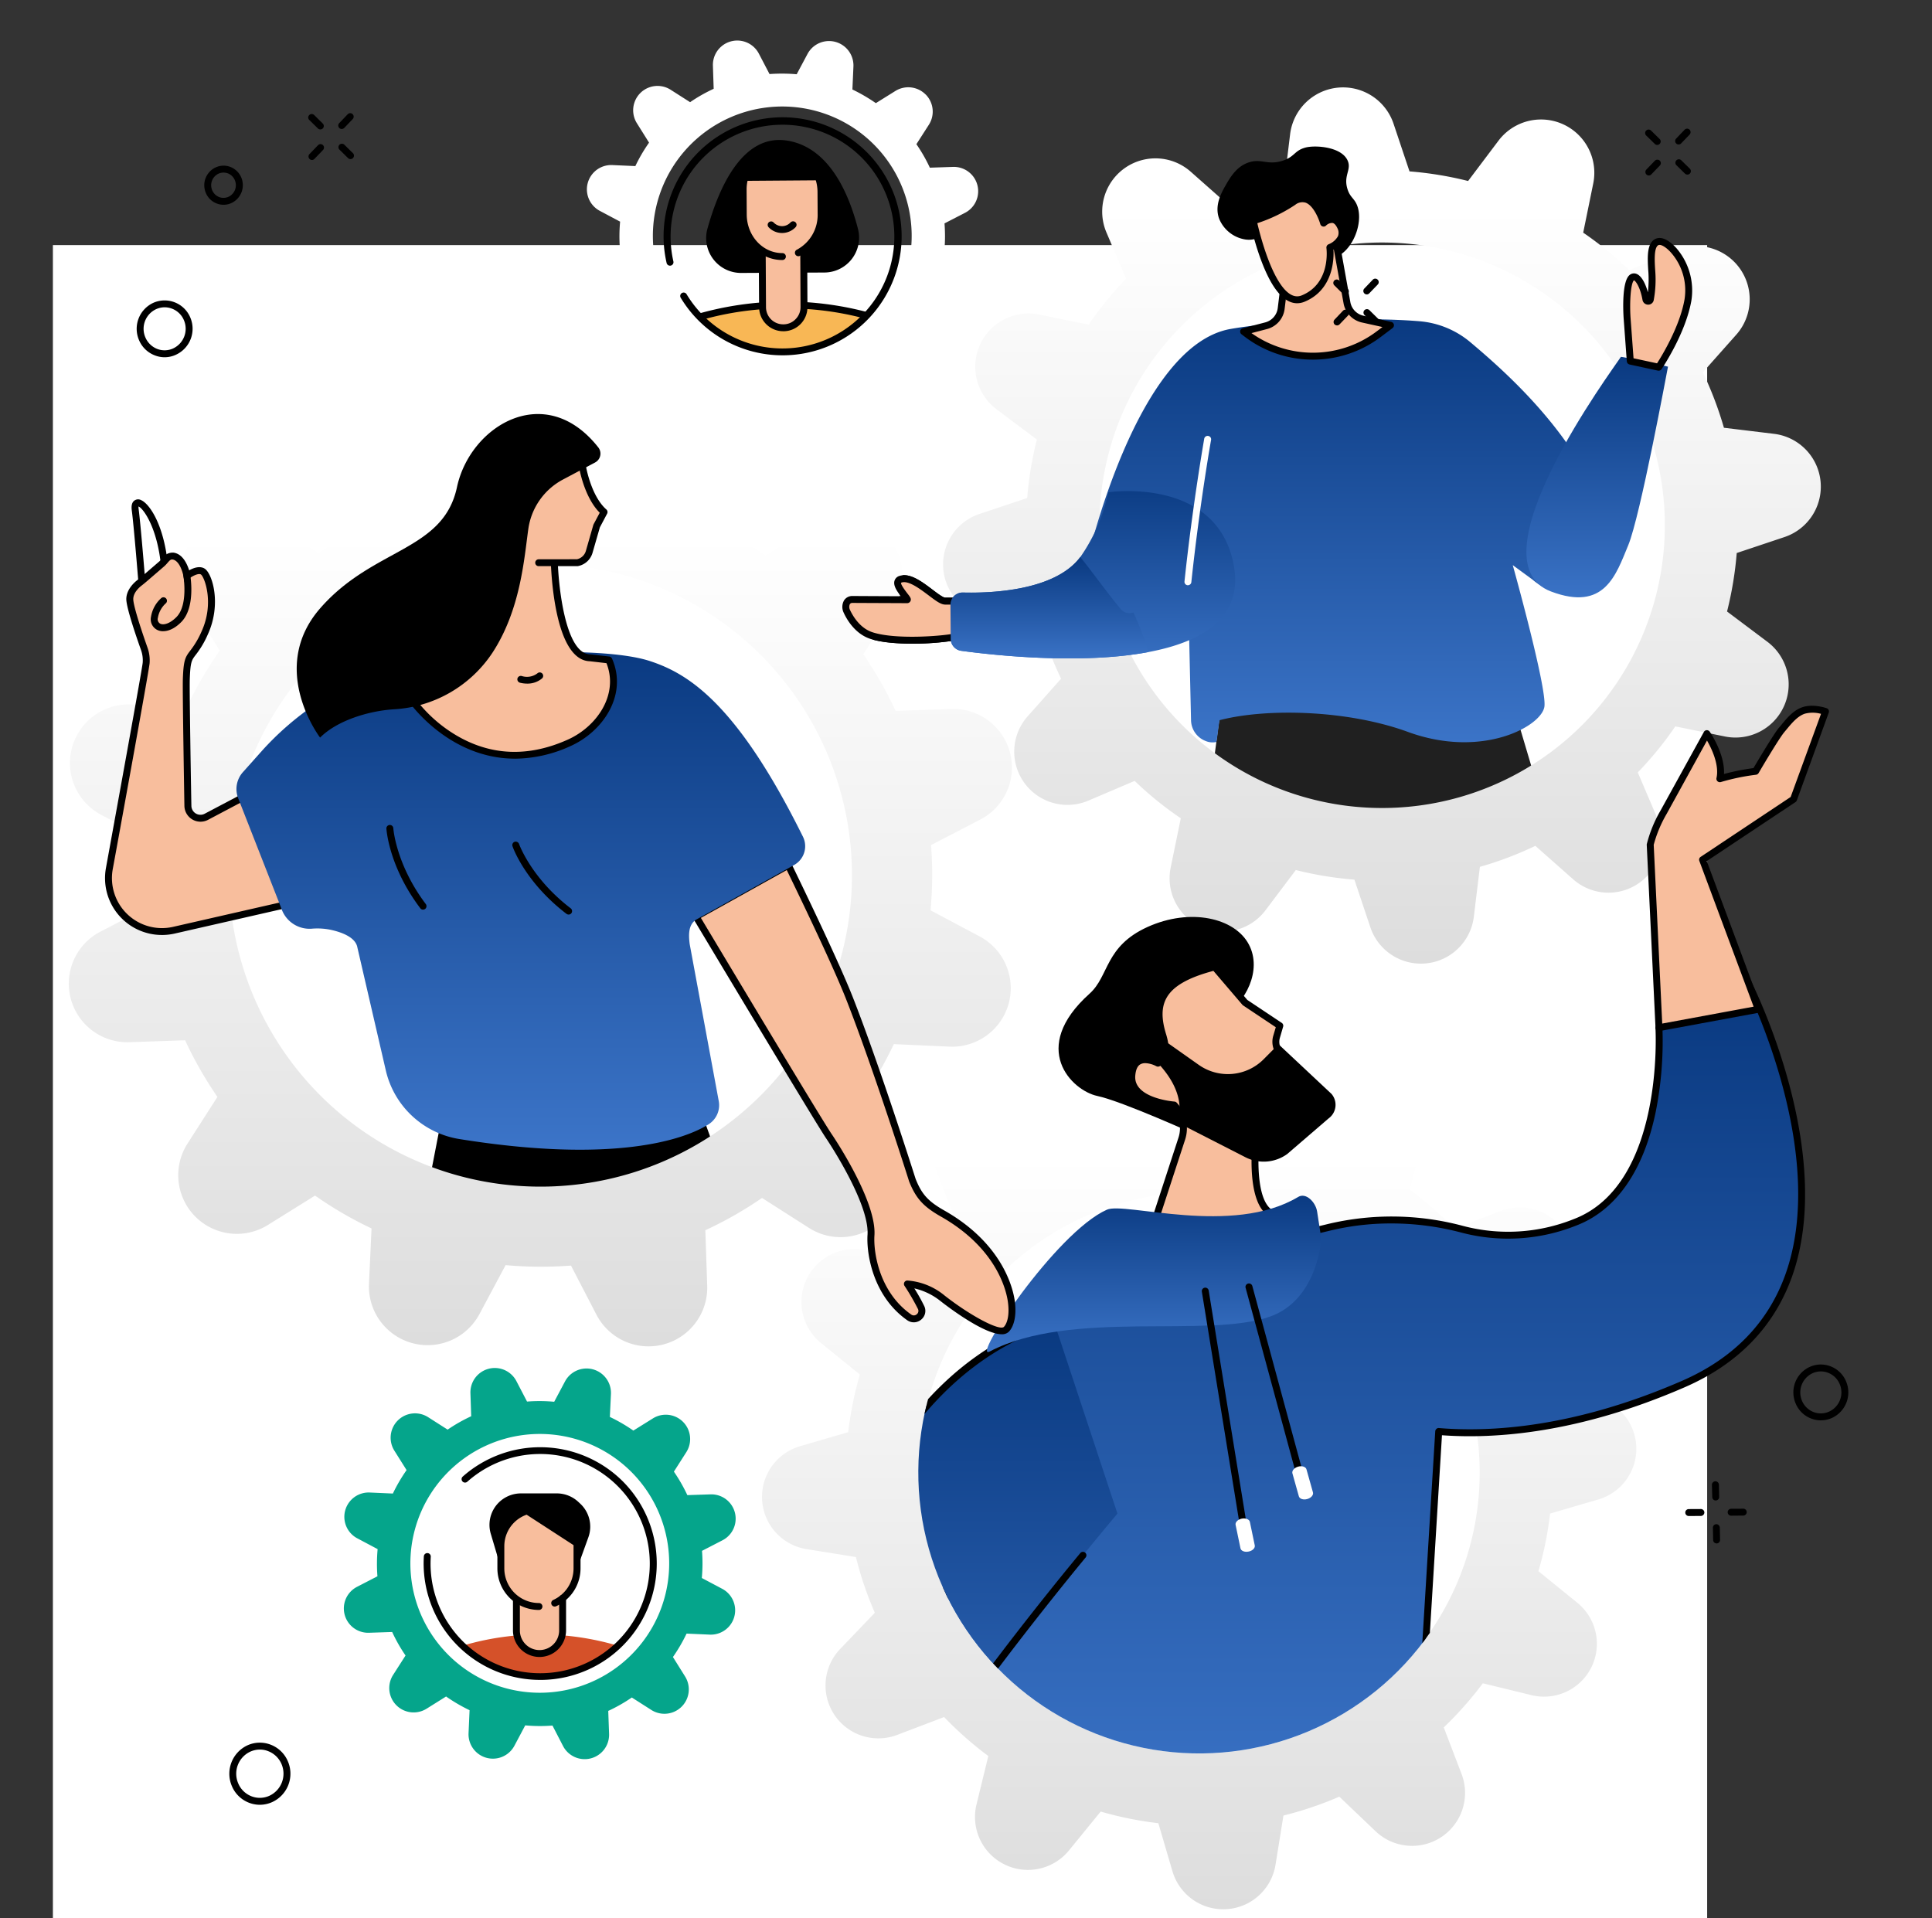<svg xmlns="http://www.w3.org/2000/svg" xmlns:xlink="http://www.w3.org/1999/xlink" width="567.507" height="563.5" viewBox="0 0 567.507 563.5">
  <rect x="0" y="0" width="567.507" height="563.5" fill="#333333" stroke="none"/>
  <defs>
    <linearGradient id="linear-gradient" x1="0.5" x2="0.5" y2="1" gradientUnits="objectBoundingBox">
      <stop offset="0" stop-color="#093980"/>
      <stop offset="1" stop-color="#3d76ca"/>
    </linearGradient>
    <clipPath id="clip-path">
      <path id="Path_56163" data-name="Path 56163" d="M34,29H601.507V592.5H34Zm0,0" transform="translate(-34 -29)"/>
    </clipPath>
    <linearGradient id="linear-gradient-7" x1="0.5" y1="0.137" x2="0.5" y2="1" gradientUnits="objectBoundingBox">
      <stop offset="0" stop-color="#fff"/>
      <stop offset="1" stop-color="#ddd"/>
    </linearGradient>
    <clipPath id="clip-path-2">
      <path id="Path_56190" data-name="Path 56190" d="M98.512,84.922h57.8v64.455h-57.8Zm0,0" transform="translate(-98.512 -84.922)"/>
    </clipPath>
    <clipPath id="clip-path-3">
      <path id="Path_56189" data-name="Path 56189" d="M343.5,74.8,139.643,130.841,79.723,230.929l52.96,57.814A82.516,82.516,0,1,0,294.215,315.7l78.7-14.6,45.34-95.854L406.646,68.117Zm0,0" transform="translate(-79.723 -68.117)"/>
    </clipPath>
    <clipPath id="clip-path-4">
      <path id="Path_56193" data-name="Path 56193" d="M103,87.918h49.7v85.016H103Zm0,0" transform="translate(-103 -87.918)" fill="#f8be9d"/>
    </clipPath>
    <clipPath id="clip-path-5">
      <path id="Path_56192" data-name="Path 56192" d="M343.5,74.8,139.643,130.841,79.723,230.929l52.96,57.814A82.516,82.516,0,1,0,294.215,315.7l78.7-14.6,45.34-95.854L406.646,68.117Zm0,0" transform="translate(-79.723 -68.117)" fill="#f8be9d"/>
    </clipPath>
    <clipPath id="clip-path-6">
      <path id="Path_56196" data-name="Path 56196" d="M102.789,87.727h51.962v86.863H102.789Zm0,0" transform="translate(-102.789 -87.727)"/>
    </clipPath>
    <clipPath id="clip-path-8">
      <path id="Path_56199" data-name="Path 56199" d="M103.617,91.871H160.81v38.661H103.617Zm0,0" transform="translate(-103.617 -91.871)"/>
    </clipPath>
    <clipPath id="clip-path-10">
      <path id="Path_56202" data-name="Path 56202" d="M90.4,88.938H348.05V315.472H90.4Zm0,0" transform="translate(-90.402 -88.938)" fill="url(#linear-gradient)"/>
    </clipPath>
    <clipPath id="clip-path-12">
      <path id="Path_56205" data-name="Path 56205" d="M90.148,88.746h259.8V316.2H90.148Zm0,0" transform="translate(-90.148 -88.746)"/>
    </clipPath>
    <clipPath id="clip-path-14">
      <path id="Path_56208" data-name="Path 56208" d="M134.645,72.242h51.64v93.917h-51.64Zm0,0" transform="translate(-134.645 -72.242)" fill="#f8be9d"/>
    </clipPath>
    <clipPath id="clip-path-16">
      <path id="Path_56211" data-name="Path 56211" d="M134.387,72h53.807v96.005H134.387Zm0,0" transform="translate(-134.387 -72)"/>
    </clipPath>
    <clipPath id="clip-path-18">
      <path id="Path_56214" data-name="Path 56214" d="M82.68,109.586h94.087V236.672H82.68Zm0,0" transform="translate(-82.68 -109.586)" fill="url(#linear-gradient)"/>
    </clipPath>
    <clipPath id="clip-path-20">
      <path id="Path_56217" data-name="Path 56217" d="M82.488,109.4h77.173V237.4H82.488Zm0,0" transform="translate(-82.488 -109.395)"/>
    </clipPath>
    <clipPath id="clip-path-22">
      <path id="Path_56220" data-name="Path 56220" d="M86.828,123.609H151.7v59.548H86.828Zm0,0" transform="translate(-86.828 -123.609)"/>
    </clipPath>
    <clipPath id="clip-path-24">
      <path id="Path_56223" data-name="Path 56223" d="M94.168,101.875h98.4v46.356h-98.4Zm0,0" transform="translate(-94.168 -101.875)" fill="url(#linear-gradient)"/>
    </clipPath>
    <clipPath id="clip-path-26">
      <path id="Path_56226" data-name="Path 56226" d="M107.258,107.484h13.524v70.592H107.258Zm0,0" transform="translate(-107.258 -107.484)"/>
    </clipPath>
    <clipPath id="clip-path-28">
      <path id="Path_56229" data-name="Path 56229" d="M109.938,107.23h17.213v56.783H109.938Zm0,0" transform="translate(-109.938 -107.23)"/>
    </clipPath>
    <clipPath id="clip-path-30">
      <path id="Path_56232" data-name="Path 56232" d="M109.3,121.566h6.131v10.143H109.3Zm0,0" transform="translate(-109.301 -121.566)"/>
    </clipPath>
    <clipPath id="clip-path-32">
      <path id="Path_56235" data-name="Path 56235" d="M112.809,118.383h6.15V128.5h-6.15Zm0,0" transform="translate(-112.809 -118.383)"/>
    </clipPath>
    <clipPath id="clip-path-34">
      <path id="Path_56260" data-name="Path 56260" d="M76.293,47.578h53.2V61.387h-53.2Zm0,0" transform="translate(-76.293 -47.578)"/>
    </clipPath>
    <clipPath id="clip-path-35">
      <path id="Path_56259" data-name="Path 56259" d="M74.641,70.275a34,34,0,1,1,34,33.94A33.972,33.972,0,0,1,74.641,70.275Zm0,0" transform="translate(-74.641 -36.336)"/>
    </clipPath>
    <clipPath id="clip-path-36">
      <path id="Path_56263" data-name="Path 56263" d="M75.91,47.387H133.1V62.118H75.91Zm0,0" transform="translate(-75.91 -47.387)"/>
    </clipPath>
    <clipPath id="clip-path-38">
      <path id="Path_56266" data-name="Path 56266" d="M77.062,37.508h45.19V76.79H77.062Zm0,0" transform="translate(-77.062 -37.508)"/>
    </clipPath>
    <clipPath id="clip-path-40">
      <path id="Path_56269" data-name="Path 56269" d="M79.3,39.992h23.046V83.376H79.3Zm0,0" transform="translate(-79.297 -39.992)" fill="#f8be9d"/>
    </clipPath>
    <clipPath id="clip-path-41">
      <path id="Path_56268" data-name="Path 56268" d="M74.641,70.275a34,34,0,1,1,34,33.94A33.972,33.972,0,0,1,74.641,70.275Zm0,0" transform="translate(-74.641 -36.336)" fill="#f8be9d"/>
    </clipPath>
    <clipPath id="clip-path-42">
      <path id="Path_56272" data-name="Path 56272" d="M80.254,44.07H94.7V68.942H80.254Zm0,0" transform="translate(-80.254 -44.07)"/>
    </clipPath>
    <clipPath id="clip-path-44">
      <path id="Path_56275" data-name="Path 56275" d="M80.762,42.477h8.918v3.687H80.762Zm0,0" transform="translate(-80.762 -42.477)"/>
    </clipPath>
    <clipPath id="clip-path-46">
      <path id="Path_56278" data-name="Path 56278" d="M79.1,37.824H104.33V71.9H79.1Zm0,0" transform="translate(-79.102 -37.824)"/>
    </clipPath>
  </defs>
  <g id="what" transform="translate(-114.462 -867)">
    <path id="Path_71297" data-name="Path 71297" d="M0,0H485.924V491.5H0Z" transform="translate(130 939)" fill="#fff"/>
    <g id="Group_20341" data-name="Group 20341" transform="translate(114.462 867)">
      <path id="Path_56164" data-name="Path 56164" d="M205.392,107.866l-9.141-30.76-83.138-7.45-5.457,41.521s85.19,17.967,97.736-3.311" transform="translate(247.089 126.154)" fill="#202020"/>
      <path id="Path_56165" data-name="Path 56165" d="M144.672,128.986a83.059,83.059,0,1,1,41.651,109.682A83.137,83.137,0,0,1,144.672,128.986Zm-37.459-.113,11.853,8.9a104.212,104.212,0,0,0-2.841,17.177l-14.016,4.685a15.618,15.618,0,0,0,3.067,30.327l14.712,1.787a106.88,106.88,0,0,0,6.189,16.274L116.338,219.1a15.637,15.637,0,0,0,17.854,24.74l13.6-5.794a102.366,102.366,0,0,0,13.548,10.987l-2.976,14.505a15.656,15.656,0,0,0,27.848,12.529l8.915-11.833a104.606,104.606,0,0,0,17.213,2.822l4.686,14a15.66,15.66,0,0,0,30.386-3.066L249.2,263.3a104.365,104.365,0,0,0,16.293-6.171l11.1,9.821a15.645,15.645,0,0,0,24.779-17.816l-5.794-13.583A102.614,102.614,0,0,0,306.6,222.037l14.521,2.954a15.628,15.628,0,0,0,12.532-27.807l-11.853-8.9a104.268,104.268,0,0,0,2.842-17.177l14.015-4.685a15.619,15.619,0,0,0-3.068-30.327l-14.709-1.787a104.742,104.742,0,0,0-6.194-16.274l9.84-11.081a15.636,15.636,0,0,0-17.854-24.74l-13.6,5.776A106.863,106.863,0,0,0,279.546,77L282.5,62.518a15.654,15.654,0,0,0-27.843-12.53l-8.92,11.834A104.572,104.572,0,0,0,228.523,59l-4.686-14a15.657,15.657,0,0,0-30.381,3.066l-1.787,14.693a104.233,104.233,0,0,0-16.293,6.171l-11.1-9.82a15.645,15.645,0,0,0-24.78,17.816l5.779,13.583a105.261,105.261,0,0,0-11.005,13.508l-14.526-2.954a15.628,15.628,0,0,0-12.53,27.806" transform="translate(185.505 -8.655)" fill="url(#linear-gradient-7)"/>
      <path id="Path_56166" data-name="Path 56166" d="M135.557,70.6s-9.293.339-20.789.282c-2.408,0-8.9-7.751-13.075-6.435-2.991.941,2.672,6.02,1.9,6.02-7.375-.019-13.734-.056-16.029-.075-1.806,0-2.408,1.844-1.675,3.481,1.073,2.351,3.406,5.907,7.262,7.149,6.885,2.2,20.187,1.2,24.307.414a103.983,103.983,0,0,1,16.123-1.882l1.975-8.955" transform="translate(162.861 105.701)" fill="#fff"/>
      <path id="Path_56167" data-name="Path 56167" d="M88.349,72.223a.855.855,0,0,0-.772.358,1.979,1.979,0,0,0,.038,1.693c.734,1.561,2.8,5.343,6.66,6.585,6.716,2.163,19.9,1.148,23.8.395a109.275,109.275,0,0,1,15.483-1.862l1.543-6.923c-2.973.094-10.629.282-19.528.245-1.279,0-2.8-1.148-4.91-2.747-2.464-1.844-5.813-4.384-7.845-3.744a.6.6,0,0,0-.188.094c-.094.357.527,1.411,1.863,3.142.809,1.035,1.223,1.561.884,2.239a1.084,1.084,0,0,1-.978.6C97.022,72.261,90.663,72.242,88.349,72.223Zm17.515,11.965c-4.4,0-8.974-.339-12.229-1.392-4.609-1.486-7.036-5.87-7.864-7.695a3.853,3.853,0,0,1,.113-3.631,2.853,2.853,0,0,1,2.464-1.279h.019c2.107.019,7.619.038,14.185.075-1.3-1.712-2.276-3.236-1.844-4.59a2.106,2.106,0,0,1,1.486-1.392c3.048-.959,6.566,1.712,9.689,4.064,1.3,1,3.085,2.333,3.687,2.333,11.345.056,20.657-.282,20.751-.282l1.317-.056-2.427,11.025-.809.019a103.677,103.677,0,0,0-15.954,1.862,78.6,78.6,0,0,1-12.586.941" transform="translate(162.058 104.886)"/>
      <path id="Path_56168" data-name="Path 56168" d="M142.446,51.324c11.949-2.126,37.629-3.762,55.575-2.276a26.637,26.637,0,0,1,14.94,6.171c12.378,10.423,40.466,35.219,42.441,65.81a5.306,5.306,0,0,1-2.032,4.515l-.241-1.317c-6.757,5.362-15.393,6.4-21.9.734l-5.832-4.271s9.989,35.745,9.31,41.483c-.674,5.757-18.191,15.521-40.11,7.507-17.531-6.415-41.256-7.074-55.252-3.461-.226.056-.828,6.378-1.055,6.434a5.221,5.221,0,0,1-3.145-.32,6.663,6.663,0,0,1-4.248-6.1l-.925-40.656-29.687-5.719s14.338-63.552,42.161-68.537" transform="translate(218.959 45.32)" fill="url(#linear-gradient)"/>
      <path id="Path_56169" data-name="Path 56169" d="M168.681,53.648C168.344,55.3,160.537,97.6,157,106.118c-3.612,8.711-6.945,19.547-22.709,13.564-23.576-8.955,18.1-65.151,20.561-68.914.077-.131,13.827,2.822,13.827,2.879" transform="translate(321.275 54.059)" fill="url(#linear-gradient)"/>
      <path id="Path_56170" data-name="Path 56170" d="M92.044,102.36l-.075-9.99a3.583,3.583,0,0,1,3.687-3.612c8.09.207,27.223-.451,34.6-10.629A52.233,52.233,0,0,0,138.345,59.3s31.286-4.7,36.685,20.639c7.658,35.915-63.985,28.107-79.864,25.944a3.569,3.569,0,0,1-3.123-3.518" transform="translate(187.223 85.303)" fill="url(#linear-gradient)"/>
      <path id="Path_56171" data-name="Path 56171" d="M134.249,78.871,133.3,66.059s-.6-9.8,1.32-11.627c1.411-1.336,3.424,1.825,4.214,6.284a.666.666,0,0,0,1.315.019,33.483,33.483,0,0,0,.434-8.014c-.169-3.217-.79-8.88,2.24-8.993,3.029-.132,10.008,7.732,8.351,17.233s-8.6,19.716-8.6,19.716l-8.332-1.806" transform="translate(344.63 27.198)" fill="#f8be9d"/>
      <path id="Path_56172" data-name="Path 56172" d="M136.029,78.849l6.907,1.486C144.38,78.078,149.611,69.518,151,61.6A16.786,16.786,0,0,0,147.13,47.92c-1.43-1.637-2.769-2.371-3.405-2.371h-.039a.81.81,0,0,0-.66.3c-1,1.11-.79,4.666-.66,6.792l.058.827a33.052,33.052,0,0,1-.453,8.241,1.641,1.641,0,0,1-1.638,1.392h-.014a1.676,1.676,0,0,1-1.657-1.392c-.679-3.857-2.09-5.682-2.524-5.757-.958.959-1.276,6.378-1,10.855ZM143.4,82.5a.773.773,0,0,1-.207-.019l-8.332-1.806a1.02,1.02,0,0,1-.809-.922L133.11,66.94c-.149-2.408-.467-10.423,1.638-12.436a2,2,0,0,1,2.032-.489c1.618.527,2.784,2.991,3.463,5.456a32.961,32.961,0,0,0,.149-5.888l-.058-.809c-.169-2.916-.395-6.547,1.19-8.3a2.891,2.891,0,0,1,2.066-.959c1.469-.056,3.314,1.054,5.081,3.048a19.033,19.033,0,0,1,4.344,15.371c-1.691,9.614-8.481,19.7-8.766,20.13a1.006,1.006,0,0,1-.848.433" transform="translate(343.808 26.394)"/>
      <path id="Path_56173" data-name="Path 56173" d="M122.364,65.067c-1.96-.884-2.957.583-5.852.188a9.994,9.994,0,0,1-7.735-6.02c-1.541-4.008.679-7.845,2.071-10.253s3.14-5.08,6.208-6.246c3.988-1.505,5.664.809,10.234-.6,3.708-1.167,3.444-2.954,6.733-3.876,2.769-.79,10.706-.339,12.493,3.876,1.132,2.672-1.315,4.289-.092,8.259.732,2.389,1.878,2.672,2.707,4.515,2.071,4.553-.525,12.567-5.476,15.239-6.695,3.65-17.945-3.556-21.293-5.08" transform="translate(249.373 5.107)"/>
      <path id="Path_56174" data-name="Path 56174" d="M122.418,51.272l-1.56,12.793a5.974,5.974,0,0,1-4.421,5.061l-6.584,1.712.92.7a32.091,32.091,0,0,0,38.795.038l3.405-2.578-8.188-1.825a6,6,0,0,1-4.59-4.778l-3.386-18.832-14.391,7.714" transform="translate(255.469 26.56)" fill="#f8be9d"/>
      <path id="Path_56175" data-name="Path 56175" d="M112.966,72.1a31.144,31.144,0,0,0,36.8-.527l1.671-1.26-6.054-1.336a7.032,7.032,0,0,1-5.365-5.588l-3.159-17.478L124.2,52.719l-1.5,12.266a6.976,6.976,0,0,1-5.192,5.926Zm18.042,7.789a32.965,32.965,0,0,1-20.036-6.735l-.92-.7a1,1,0,0,1,.356-1.787l6.584-1.712a4.992,4.992,0,0,0,3.689-4.214l1.56-12.793a1.023,1.023,0,0,1,.525-.771l14.376-7.714a1.022,1.022,0,0,1,1.483.715l3.386,18.851a4.978,4.978,0,0,0,3.819,3.951l8.188,1.825a1.072,1.072,0,0,1,.771.772,1.044,1.044,0,0,1-.376,1.035l-3.424,2.578a33.016,33.016,0,0,1-19.983,6.7" transform="translate(254.648 25.752)"/>
      <path id="Path_56176" data-name="Path 56176" d="M132.935,55.464s5.043-1.919,3.164-6.077c-1.922-4.176-5-1.091-5-1.091s-2.88-10.291-8.9-6.227A43.055,43.055,0,0,1,110.438,47.6s2.124,10.329,5.943,17.215c2.293,4.157,5.211,7.036,8.655,5.644,9.406-3.819,7.9-14.994,7.9-14.994" transform="translate(257.706 17.25)" fill="#f8be9d"/>
      <path id="Path_56177" data-name="Path 56177" d="M112.434,49.123c.621,2.653,2.6,10.517,5.64,16.01,2.466,4.44,4.951,6.19,7.378,5.211,8.558-3.48,7.335-13.508,7.277-13.941a1.041,1.041,0,0,1,.641-1.091,5.349,5.349,0,0,0,2.75-2.37,2.863,2.863,0,0,0-.154-2.333c-.3-.64-.79-1.449-1.464-1.561a2.58,2.58,0,0,0-1.883.771.984.984,0,0,1-.978.263,1.026,1.026,0,0,1-.718-.715c-.409-1.449-1.975-5.4-4.286-6.265a3.331,3.331,0,0,0-3.068.621A45.175,45.175,0,0,1,112.434,49.123ZM124.113,72.64c-2.235,0-5-1.449-7.826-6.528-3.834-6.923-5.963-17.063-6.04-17.5a1,1,0,0,1,.737-1.185,42.057,42.057,0,0,0,11.439-5.4,5.251,5.251,0,0,1,4.908-.827c2.712,1,4.368,4.364,5.1,6.283a3.777,3.777,0,0,1,2.427-.451,4.188,4.188,0,0,1,2.952,2.747A4.729,4.729,0,0,1,138,53.714a6.8,6.8,0,0,1-3.2,3.18c.149,2.709-.019,11.852-8.578,15.333a5.763,5.763,0,0,1-2.11.414" transform="translate(256.895 16.441)"/>
      <path id="Path_56178" data-name="Path 56178" d="M107.245,99.46h-.092a1.01,1.01,0,0,1-.905-1.129c2.389-22.614,5.775-41.728,5.794-41.916a1.021,1.021,0,0,1,1.185-.809,1,1,0,0,1,.828,1.166c-.038.188-3.405,19.246-5.794,41.785a1.019,1.019,0,0,1-1.016.9" transform="translate(241.686 72.457)" fill="#fff"/>
      <path id="Path_56179" data-name="Path 56179" d="M75.849,159.872a38.011,38.011,0,1,1,26.64,46.621A38.008,38.008,0,0,1,75.849,159.872Zm-16.932,2.6,5.983,3.179a47.172,47.172,0,0,0-.057,7.98l-6,3.1a7.146,7.146,0,0,0,3.537,13.49l6.792-.226A46.293,46.293,0,0,0,73.1,196.9l-3.65,5.7a7.16,7.16,0,0,0,9.82,9.936l5.738-3.593a48.9,48.9,0,0,0,6.9,4.026l-.3,6.752a7.159,7.159,0,0,0,13.471,3.689l3.18-5.987a47.188,47.188,0,0,0,8,.058l3.1,6a7.168,7.168,0,0,0,13.527-3.535l-.244-6.772a46.581,46.581,0,0,0,6.923-3.935l5.719,3.651a7.159,7.159,0,0,0,9.933-9.82l-3.575-5.722a47.893,47.893,0,0,0,4.007-6.882l6.773.3a7.149,7.149,0,0,0,3.706-13.452l-6-3.179a47.062,47.062,0,0,0,.056-7.976l6.02-3.106a7.144,7.144,0,0,0-3.556-13.485l-6.773.222a48.1,48.1,0,0,0-3.951-6.9l3.65-5.722a7.152,7.152,0,0,0-9.821-9.912l-5.738,3.574a48.648,48.648,0,0,0-6.9-4.007l.32-6.752a7.171,7.171,0,0,0-13.489-3.689l-3.179,5.982a47,47,0,0,0-7.977-.058l-3.123-6a7.158,7.158,0,0,0-13.508,3.54l.226,6.772a47.487,47.487,0,0,0-6.923,3.93L79.743,126.9a7.158,7.158,0,0,0-9.933,9.82l3.593,5.717a48.054,48.054,0,0,0-4.026,6.887l-6.773-.3a7.148,7.148,0,0,0-3.687,13.452" transform="translate(46.025 289.41)" fill="#05a58b"/>
      <path id="Path_56180" data-name="Path 56180" d="M126.046,150.559a33.027,33.027,0,1,0-33.036,33,33.027,33.027,0,0,0,33.036-33" transform="translate(65.192 308.887)" fill="#fff"/>
      <path id="Path_56181" data-name="Path 56181" d="M107.8,132a33.228,33.228,0,0,1-45.585,0,80.159,80.159,0,0,1,45.585,0" transform="translate(73.66 351.433)" fill="#d55129"/>
      <path id="Path_56182" data-name="Path 56182" d="M68.1,121.555a9.285,9.285,0,0,1,5.023-1.469H83.6a9.268,9.268,0,0,1,6.321,2.466l.564.525a9.226,9.226,0,0,1,2.408,9.936l-3.443,9.536-22.106-.13-3.1-10.442A9.23,9.23,0,0,1,68.1,121.555" transform="translate(79.925 318.605)"/>
      <path id="Path_56183" data-name="Path 56183" d="M70.925,121.3c.038-.019.131-.058.131-.058l15.86,10.292v6.189a11.166,11.166,0,0,1-4.233,8.766v9.445a6.782,6.782,0,0,1-13.564,0v-9.218a11.12,11.12,0,0,1-4.572-8.992v-6.565a10.809,10.809,0,0,1,6.378-9.859" transform="translate(82.574 323.017)" fill="#f8be9d"/>
      <path id="Path_56184" data-name="Path 56184" d="M76.546,151.417a12.214,12.214,0,0,1-12.21-12.19v-6.565A11.825,11.825,0,0,1,76.17,120.848H87.721a1.026,1.026,0,0,1,1.035,1.016v17.363a12.226,12.226,0,0,1-7.168,11.1,1.015,1.015,0,0,1-.847-1.845,10.2,10.2,0,0,0,5.964-9.257V122.88H76.17a9.8,9.8,0,0,0-9.8,9.782v6.565a10.18,10.18,0,0,0,10.178,10.157,1.016,1.016,0,0,1,0,2.032" transform="translate(81.769 321.514)"/>
      <path id="Path_56185" data-name="Path 56185" d="M94.07,185.621A34.216,34.216,0,0,1,59.9,149.312a1.021,1.021,0,0,1,1.072-.939,1.008,1.008,0,0,1,.959,1.069A32.2,32.2,0,1,0,72.7,127.374a1.011,1.011,0,1,1-1.354-1.5,34.351,34.351,0,0,1,46.789,1.223,34.192,34.192,0,0,1-23.818,58.527H94.07" transform="translate(64.603 307.855)"/>
      <path id="Path_56186" data-name="Path 56186" d="M73.074,144.527a7.806,7.806,0,0,1-7.788-7.793v-8.973a1.016,1.016,0,1,1,2.032,0v8.973a5.766,5.766,0,0,0,11.533,0v-9.445a1.016,1.016,0,1,1,2.032,0v9.445a7.81,7.81,0,0,1-7.808,7.793" transform="translate(85.392 342.217)"/>
      <path id="Path_56187" data-name="Path 56187" d="M254.548,289.054a82.446,82.446,0,1,1,23.084-114.236A82.647,82.647,0,0,1,254.548,289.054Zm61.484-139.69a15.55,15.55,0,0,0-18.494-5.924l-13.75,5.245A102.191,102.191,0,0,0,270.8,137.232l3.482-14.263A15.547,15.547,0,0,0,247.117,109.5l-9.291,11.42a104.359,104.359,0,0,0-16.972-3.424l-4.137-14.11a15.55,15.55,0,0,0-30.27,1.9l-2.336,14.467a103.447,103.447,0,0,0-16.4,5.55l-10.648-10.159a15.542,15.542,0,0,0-25.266,16.762l5.249,13.736a101.886,101.886,0,0,0-11.477,12.941l-14.279-3.463a15.535,15.535,0,0,0-13.508,27.13l11.439,9.276a105.4,105.4,0,0,0-3.424,16.934l-14.129,4.118a15.52,15.52,0,0,0,1.9,30.232l14.505,2.336a100.44,100.44,0,0,0,5.55,16.366L103.44,272.14a15.529,15.529,0,0,0,16.782,25.232l13.752-5.23a103.436,103.436,0,0,0,12.981,11.453l-3.48,14.261a15.549,15.549,0,0,0,27.166,13.471l9.313-11.419a105.363,105.363,0,0,0,16.948,3.424l4.142,14.112a15.55,15.55,0,0,0,30.27-1.9l2.331-14.468a104.281,104.281,0,0,0,16.409-5.548L260.7,325.682a15.555,15.555,0,0,0,25.285-16.76l-5.25-13.736a104.742,104.742,0,0,0,11.477-12.96l14.275,3.482a15.527,15.527,0,0,0,13.49-27.13L308.543,249.3a101.571,101.571,0,0,0,3.424-16.934l14.15-4.137a15.509,15.509,0,0,0-1.9-30.212l-14.507-2.336a105.194,105.194,0,0,0-5.548-16.385l10.157-10.629a15.482,15.482,0,0,0,1.715-19.3" transform="translate(143.355 212.248)" fill="url(#linear-gradient-7)"/>
      <g id="Group_18556" data-name="Group 18556" transform="translate(310.704 269.333)" clip-path="url(#clip-path-2)">
        <g id="Group_18555" data-name="Group 18555" transform="translate(-90.492 -80.935)" clip-path="url(#clip-path-3)">
          <path id="Path_56188" data-name="Path 56188" d="M139.509,149.151s-22.145-10.065-29.6-11.645c-7.431-1.6-20.13-14-2.24-30.045,5.813-5.212,4.421-13.865,17.025-19.585,12.59-5.7,25.627-2.672,29.745,5.1,4.137,7.751-1.315,17.459-6.849,20.337-5.51,2.86-8.086,35.84-8.086,35.84" transform="translate(-7.832 -3.968)"/>
        </g>
      </g>
      <g id="Group_18558" data-name="Group 18558" transform="translate(332.321 283.763)" clip-path="url(#clip-path-4)">
        <g id="Group_18557" data-name="Group 18557" transform="translate(-112.109 -95.365)" clip-path="url(#clip-path-5)">
          <path id="Path_56191" data-name="Path 56191" d="M145.575,108.464l.963-3.217L136.3,98.418l-8.939-10.441c-14.242,3.65-18.567,9.294-15.219,20.036,2.143,6.867-1.411,8.222-1.411,8.222s-7.186-3.932-7.7,3.725,12.455,8.579,12.455,8.579a9.9,9.9,0,0,1,2.24,9.9L106.559,172.6s41.314-2.485,39.734-8.6a6.784,6.784,0,0,0-2.784-3.916c-6.343-4.494-3.766-23.215-3.766-23.215l10.991-9.294a5.145,5.145,0,0,0,.92-6.829l-5.36-7.789a5.3,5.3,0,0,1-.718-4.5" transform="translate(9.201 7.671)" fill="#f8be9d"/>
        </g>
      </g>
      <g id="Group_18560" data-name="Group 18560" transform="translate(331.304 282.842)" clip-path="url(#clip-path-6)">
        <g id="Group_18559" data-name="Group 18559" transform="translate(-111.093 -94.444)" clip-path="url(#clip-path-3)">
          <path id="Path_56194" data-name="Path 56194" d="M107.8,117.034a2.908,2.908,0,0,0-1.392.32c-.905.489-1.411,1.655-1.546,3.461-.433,6.566,11.386,7.507,11.516,7.507a1.008,1.008,0,0,1,.66.32,10.858,10.858,0,0,1,2.461,10.893l-10.7,32.752c13.693-.92,34.749-3.458,37.21-6.844.154-.226.135-.342.116-.395a5.894,5.894,0,0,0-2.389-3.333c-6.776-4.816-4.291-23.4-4.18-24.175a.905.905,0,0,1,.342-.64l10.986-9.294a4.086,4.086,0,0,0,.732-5.475l-5.341-7.788a6.25,6.25,0,0,1-.867-5.362l.737-2.5-9.613-6.415a.843.843,0,0,1-.207-.188l-8.505-9.953c-7.47,1.994-11.853,4.515-13.755,7.921-1.522,2.709-1.56,6.1-.149,10.667,2.408,7.695-1.825,9.407-2.013,9.482a1.029,1.029,0,0,1-.848-.056A7.56,7.56,0,0,0,107.8,117.034Zm-.433,57.382a1.009,1.009,0,0,1-.79-.395,1,1,0,0,1-.169-.944l11.154-34.163a8.867,8.867,0,0,0-1.748-8.6c-2.355-.245-13.49-1.806-12.985-9.632.173-2.54,1.055-4.271,2.615-5.117,2.148-1.167,4.893-.188,6.04.32.641-.527,1.922-2.22.491-6.773-1.58-5.061-1.469-9.068.3-12.267,2.259-4.007,7.224-6.885,15.653-9.049a1.023,1.023,0,0,1,1.016.32l8.843,10.348,10.1,6.735a1,1,0,0,1,.414,1.129l-.939,3.217a4.191,4.191,0,0,0,.583,3.631l5.36,7.789a6.145,6.145,0,0,1-1.113,8.184L141.513,138.2c-.679,5.305-1.281,18.551,3.405,21.859a7.933,7.933,0,0,1,3.179,4.479,2.456,2.456,0,0,1-.453,2.109c-3.969,5.433-36.517,7.542-40.22,7.769h-.058" transform="translate(8.394 6.872)"/>
        </g>
      </g>
      <g id="Group_18562" data-name="Group 18562" transform="translate(335.292 302.802)" clip-path="url(#clip-path-8)">
        <g id="Group_18561" data-name="Group 18561" transform="translate(-115.081 -114.404)" clip-path="url(#clip-path-3)">
          <path id="Path_56197" data-name="Path 56197" d="M106.464,91.918l13.938,9.839a14.83,14.83,0,0,0,19.077-1.674l4.349-4.384,15.556,14.581a4.927,4.927,0,0,1-.848,7.205l-12.132,10.442a11.768,11.768,0,0,1-12.306.959l-20.166-10.31s3.969-7.187-5.515-17.327c-9.483-10.122-1.955-9.331-1.955-9.331" transform="translate(11.516 22.656)"/>
        </g>
      </g>
      <g id="Group_18564" data-name="Group 18564" transform="translate(271.647 288.674)" clip-path="url(#clip-path-10)">
        <g id="Group_18563" data-name="Group 18563" transform="translate(-51.436 -100.276)" clip-path="url(#clip-path-3)">
          <path id="Path_56200" data-name="Path 56200" d="M332.22,88.961l-26.205,13.094s3.01,46.507-24.553,57.156a53.228,53.228,0,0,1-33.28,2.052,79.753,79.753,0,0,0-39.093-.568l-51.717,12.455a73.474,73.474,0,0,0-55.238,59.037c-5.268,30.949-10.987,71.776-11.721,106.675a9.335,9.335,0,0,0,12.247,9.05l133.592-44.045,5.081-83.172c16.708,1.392,41.087-.568,71.829-13.924C378.143,178.5,332.22,88.961,332.22,88.961" transform="translate(-38.938 11.427)" fill="url(#linear-gradient)"/>
        </g>
      </g>
      <g id="Group_18566" data-name="Group 18566" transform="translate(270.424 287.751)" clip-path="url(#clip-path-12)">
        <g id="Group_18565" data-name="Group 18565" transform="translate(-50.213 -99.354)" clip-path="url(#clip-path-3)">
          <path id="Path_56203" data-name="Path 56203" d="M228.2,160.374a76.3,76.3,0,0,0-18.061,2.129l-51.722,12.45a72.4,72.4,0,0,0-54.482,58.209C99,262.079,92.985,304.033,92.251,339.687a8.3,8.3,0,0,0,10.893,8.067l132.934-43.833,5.043-82.5a1.02,1.02,0,0,1,.356-.7.923.923,0,0,1,.756-.241c15.1,1.257,39.768-.116,71.319-13.847,15.108-6.569,25.343-17.083,30.424-31.272,11.944-33.373-8.13-77.4-11.419-84.226l-24.683,12.342a106.246,106.246,0,0,1-2,24.175c-3.593,17.309-11.626,28.825-23.233,33.3a53.976,53.976,0,0,1-33.921,2.09A80.373,80.373,0,0,0,228.2,160.374ZM100.51,350.221A10.389,10.389,0,0,1,90.2,339.649c.753-35.785,6.792-77.83,11.74-106.824a74.348,74.348,0,0,1,56.009-59.847l51.717-12.455a80.864,80.864,0,0,1,39.585.568,51.928,51.928,0,0,0,32.659-2.032c26.528-10.235,23.932-55.67,23.893-56.122a1.052,1.052,0,0,1,.564-.978l26.205-13.094a1,1,0,0,1,1.358.433c.241.508,25.189,49.837,11.964,86.768-5.288,14.714-15.879,25.642-31.513,32.433-31.248,13.587-55.859,15.219-71.285,14.092l-5.023,82.141a1,1,0,0,1-.694.9l-133.6,44.044a10.5,10.5,0,0,1-3.274.544" transform="translate(-39.743 10.621)"/>
        </g>
      </g>
      <g id="Group_18568" data-name="Group 18568" transform="translate(484.731 208.265)" clip-path="url(#clip-path-14)">
        <g id="Group_18567" data-name="Group 18567" transform="translate(-264.519 -19.867)" clip-path="url(#clip-path-5)">
          <path id="Path_56206" data-name="Path 56206" d="M134.645,112.03a38.271,38.271,0,0,1,3.891-9.463l12.758-23.141s5.115,7.45,3.819,13.245a66.29,66.29,0,0,1,10.495-2.182s5.967-10.159,7.619-12.135c1.676-1.956,3.747-4.873,6.569-5.776,2.837-.884,6.338.339,6.338.339l-9.387,25.775L150.033,116.47,166.4,160.4l-29.2,5.4-2.557-53.769" transform="translate(129.874 -52.317)" fill="#f8be9d"/>
        </g>
      </g>
      <g id="Group_18570" data-name="Group 18570" transform="translate(483.488 207.098)" clip-path="url(#clip-path-16)">
        <g id="Group_18569" data-name="Group 18569" transform="translate(-263.276 -18.7)" clip-path="url(#clip-path-3)">
          <path id="Path_56209" data-name="Path 56209" d="M136.481,112.893l2.5,52.509,26.846-4.967L149.88,117.615a.989.989,0,0,1,.395-1.185l26.431-17.59,8.92-24.42a9.172,9.172,0,0,0-4.706-.057c-2.143.678-3.93,2.841-5.36,4.572-.265.32-.511.6-.737.884-1.276,1.505-5.491,8.5-7.523,11.984a1.045,1.045,0,0,1-.771.508A63.859,63.859,0,0,0,156.2,94.456a1.033,1.033,0,0,1-.978-.226,1.016,1.016,0,0,1-.3-.959c.862-3.876-1.43-8.654-2.789-11.006l-11.886,21.6a.4.4,0,0,1-.058.094A37.322,37.322,0,0,0,136.481,112.893Zm1.546,54.728a1.083,1.083,0,0,1-.641-.207,1.011,1.011,0,0,1-.376-.753l-2.577-53.769a.754.754,0,0,1,.019-.207,38.162,38.162,0,0,1,4.022-9.84l12.739-23.1a1,1,0,0,1,.828-.526,1.025,1.025,0,0,1,.9.451c.188.282,4.5,6.622,4.181,12.417a66.075,66.075,0,0,1,8.669-1.73c1.17-1.994,5.948-10.047,7.47-11.853.246-.263.472-.546.718-.847,1.6-1.956,3.593-4.383,6.319-5.23,3.121-1,6.829.282,6.979.339a1,1,0,0,1,.583.527.979.979,0,0,1,.039.771l-9.387,25.793a.935.935,0,0,1-.395.489l-26.056,17.327,16.106,43.2a1.043,1.043,0,0,1-.077.847.937.937,0,0,1-.7.489l-29.2,5.4a.532.532,0,0,1-.169.019" transform="translate(129.069 -53.123)"/>
        </g>
      </g>
      <g id="Group_18572" data-name="Group 18572" transform="translate(234.453 388.122)" clip-path="url(#clip-path-18)">
        <g id="Group_18571" data-name="Group 18571" transform="translate(-14.242 -199.724)" clip-path="url(#clip-path-3)">
          <path id="Path_56212" data-name="Path 56212" d="M82.719,237.715s5.418-106.6,74.953-128.1l18.642,56.364s-66.335,78.7-72.693,103.212c-6.378,24.534-20.9-31.474-20.9-31.474" transform="translate(-68.289 90.241)" fill="url(#linear-gradient)"/>
        </g>
      </g>
      <g id="Group_18574" data-name="Group 18574" transform="translate(233.531 387.201)" clip-path="url(#clip-path-20)">
        <g id="Group_18573" data-name="Group 18573" transform="translate(-13.32 -198.804)" clip-path="url(#clip-path-3)">
          <path id="Path_56215" data-name="Path 56215" d="M83.526,239.528h-.057a1.015,1.015,0,0,1-.959-1.074,231.5,231.5,0,0,1,11.439-56.249c5.889-17.141,13.508-31.72,22.689-43.332,11.495-14.56,25.473-24.457,41.54-29.422a1.007,1.007,0,0,1,1.26.66,1.018,1.018,0,0,1-.658,1.276c-35.52,10.991-53.807,44.931-62.893,71.473a228.548,228.548,0,0,0-11.345,55.71,1.041,1.041,0,0,1-1.016.958" transform="translate(-69.096 89.444)"/>
        </g>
      </g>
      <g id="Group_18576" data-name="Group 18576" transform="translate(254.433 455.66)" clip-path="url(#clip-path-22)">
        <g id="Group_18575" data-name="Group 18575" transform="translate(-34.221 -267.262)" clip-path="url(#clip-path-3)">
          <path id="Path_56218" data-name="Path 56218" d="M87.865,216.635a1.043,1.043,0,0,1-.339-.058.99.99,0,0,1-.621-1.276c9.237-26.865,60.56-88.667,62.743-91.282a1.015,1.015,0,1,1,1.562,1.3c-.525.641-53.261,64.138-62.386,90.642a1.031,1.031,0,0,1-.959.679" transform="translate(-52.534 143.811)"/>
        </g>
      </g>
      <g id="Group_18578" data-name="Group 18578" transform="translate(289.784 350.983)" clip-path="url(#clip-path-24)">
        <g id="Group_18577" data-name="Group 18577" transform="translate(-69.572 -162.586)" clip-path="url(#clip-path-3)">
          <path id="Path_56221" data-name="Path 56221" d="M192.412,114.515l-1.243-7.995c-.433-2.673-3.237-5.625-5.548-4.233-19.361,11.607-50.855,1.392-56.177,3.742-15.015,6.642-40.112,44.627-34.43,41.656,23.893-12.513,64.209-3.689,82.457-10.292,14-5.062,14.94-22.877,14.94-22.877" transform="translate(-24.502 60.92)" fill="url(#linear-gradient)"/>
        </g>
      </g>
      <g id="Group_18580" data-name="Group 18580" transform="translate(352.828 377.998)" clip-path="url(#clip-path-26)">
        <g id="Group_18579" data-name="Group 18579" transform="translate(-132.617 -189.6)" clip-path="url(#clip-path-3)">
          <path id="Path_56224" data-name="Path 56224" d="M119.372,177.7a1,1,0,0,1-1-.843l-11.063-68.145a1.019,1.019,0,0,1,2.013-.318l11.063,68.14a1.016,1.016,0,0,1-.848,1.166h-.169" transform="translate(25.511 82.315)"/>
        </g>
      </g>
      <g id="Group_18582" data-name="Group 18582" transform="translate(365.736 376.774)" clip-path="url(#clip-path-28)">
        <g id="Group_18581" data-name="Group 18581" transform="translate(-145.524 -188.377)" clip-path="url(#clip-path-3)">
          <path id="Path_56227" data-name="Path 56227" d="M125.742,163.76a1.044,1.044,0,0,1-.978-.751L110,108.561a1.007,1.007,0,0,1,.713-1.243,1.026,1.026,0,0,1,1.262.718l14.767,54.443a1.03,1.03,0,0,1-.732,1.243,1.1,1.1,0,0,1-.265.039" transform="translate(35.675 81.343)"/>
        </g>
      </g>
      <g id="Group_18584" data-name="Group 18584" transform="translate(362.668 445.82)" clip-path="url(#clip-path-30)">
        <g id="Group_18583" data-name="Group 18583" transform="translate(-142.456 -257.422)" clip-path="url(#clip-path-3)">
          <path id="Path_56230" data-name="Path 56230" d="M111.183,121.673c-1.166.246-1.975,1.074-1.806,1.845l1.43,6.868c.154.771,1.223,1.2,2.389.958,1.17-.226,1.98-1.055,1.806-1.825l-1.43-6.868c-.149-.771-1.219-1.2-2.389-.978" transform="translate(33.359 136.034)" fill="#fff"/>
        </g>
      </g>
      <g id="Group_18586" data-name="Group 18586" transform="translate(379.563 430.49)" clip-path="url(#clip-path-32)">
        <g id="Group_18585" data-name="Group 18585" transform="translate(-159.352 -242.092)" clip-path="url(#clip-path-3)">
          <path id="Path_56233" data-name="Path 56233" d="M114.546,118.545c-1.146.323-1.9,1.2-1.7,1.955l1.9,6.776c.226.751,1.315,1.108,2.461.79s1.9-1.2,1.676-1.96l-1.9-6.752c-.207-.771-1.3-1.127-2.447-.809" transform="translate(46.573 123.884)" fill="#fff"/>
        </g>
      </g>
      <path id="Path_56236" data-name="Path 56236" d="M66.386,95.973,59.8,129.929s60.937,17.536,88.235-11.848l-8-22.108H66.386" transform="translate(64.462 226.584)"/>
      <path id="Path_56237" data-name="Path 56237" d="M88.468,167.854a91.493,91.493,0,1,1,64.079,112.24A91.526,91.526,0,0,1,88.468,167.854ZM47.7,174.119l14.411,7.657a114.535,114.535,0,0,0-.151,19.171l-14.449,7.488a17.212,17.212,0,0,0,8.522,32.491l16.33-.564a113.625,113.625,0,0,0,9.5,16.631l-8.8,13.734A17.22,17.22,0,0,0,96.709,294.6l13.827-8.616a113.9,113.9,0,0,0,16.594,9.652l-.753,16.293a17.248,17.248,0,0,0,32.453,8.857l7.676-14.372a116.9,116.9,0,0,0,19.209.13L193.2,320.98a17.239,17.239,0,0,0,32.528-8.506l-.546-16.313a113.417,113.417,0,0,0,16.65-9.483l13.771,8.79a17.225,17.225,0,0,0,23.912-23.613l-8.635-13.79a112.238,112.238,0,0,0,9.67-16.575l16.311.734a17.2,17.2,0,0,0,8.88-32.378l-14.411-7.657a114.6,114.6,0,0,0,.151-19.171l14.449-7.488a17.212,17.212,0,0,0-8.523-32.491l-16.33.564a113.585,113.585,0,0,0-9.5-16.631l8.805-13.734a17.22,17.22,0,0,0-23.649-23.874l-13.828,8.6a115.727,115.727,0,0,0-16.593-9.651l.734-16.274a17.237,17.237,0,0,0-32.435-8.861L186.937,77.55a114.956,114.956,0,0,0-19.209-.131l-7.487-14.43a17.251,17.251,0,0,0-32.548,8.5l.564,16.292a116.808,116.808,0,0,0-16.669,9.5L97.837,88.5A17.224,17.224,0,0,0,73.925,112.11l8.616,13.79a112.875,112.875,0,0,0-9.651,16.575l-16.311-.752a17.21,17.21,0,0,0-8.88,32.4" transform="translate(-17.993 65.225)" fill="url(#linear-gradient-7)"/>
      <path id="Path_56238" data-name="Path 56238" d="M44.353,84.365s-1.43-17.873-2.07-22.689c-.734-5.475,7.224.263,8.654,17.12l-6.585,5.569" transform="translate(-2.569 88.041)" fill="#fff"/>
      <path id="Path_56239" data-name="Path 56239" d="M44.07,61.538a3.228,3.228,0,0,0,.038.809c.508,3.894,1.524,15.973,1.9,20.77l4.684-3.951C49.62,67.841,45.519,62.14,44.07,61.538ZM44.3,87.219l-.151-1.976c-.019-.17-1.429-17.891-2.069-22.614-.17-1.374.075-2.314.771-2.822a1.851,1.851,0,0,1,2.013-.113c2.5,1.11,6.848,7.488,7.9,19.811l.038.527-8.5,7.187" transform="translate(-3.377 87.239)"/>
      <path id="Path_56240" data-name="Path 56240" d="M40.874,154.747S51.56,96.256,51.692,94.3a10.376,10.376,0,0,0-.564-4.139c-1.374-3.894-4.214-12.21-4.252-14.543-.019-2.389,2.031-4.214,2.953-4.91.546-.4,1.054-.847,1.581-1.28l4.8-4.139c1.185-.979,1.769-2.6,3.405-2.352,3.142.451,4.063,5.832,4.063,5.832s3.029-2.408,4.685-1.26,4.44,9.482.508,18.023c-3.932,8.56-5.08,4.647-5.381,13.527-.132,3.537.451,37.175.451,37.175a3.707,3.707,0,0,0,5.456,3.274L90.636,128.3l7.074,35.9-37.89,8.635a15.69,15.69,0,0,1-18.945-18.08" transform="translate(-8.76 100.419)" fill="#f8be9d"/>
      <path id="Path_56241" data-name="Path 56241" d="M42.667,155.747A14.691,14.691,0,0,0,60.39,172.661l36.931-8.428-6.622-33.6L70.662,141.224a4.735,4.735,0,0,1-6.942-4.177c-.019-1.354-.583-33.676-.452-37.213.188-5.475.7-6.4,2.145-8.278a25.859,25.859,0,0,0,3.33-5.625c3.856-8.41.846-16.085-.17-16.781-.677-.452-2.446.414-3.48,1.223l-1.336,1.053-.3-1.674c-.226-1.3-1.223-4.7-3.2-5-.526-.075-.827.207-1.524,1.016a8.61,8.61,0,0,1-1.091,1.11l-4.779,4.12c-.508.433-1.054.9-1.618,1.336-.772.583-2.578,2.163-2.54,4.083,0,1.524,1.58,6.848,4.177,14.223a11.093,11.093,0,0,1,.621,4.553C53.372,97.125,43.777,149.746,42.667,155.747Zm14.43,19.3a16.694,16.694,0,0,1-16.424-19.66c2.954-16.236,10.686-58.717,10.8-60.334a9.04,9.04,0,0,0-.508-3.744C49.007,85.8,46.693,78.725,46.656,76.43c-.019-2.841,2.333-4.948,3.349-5.719.546-.395,1.054-.828,1.524-1.242l4.8-4.139a6.6,6.6,0,0,0,.865-.9,3.65,3.65,0,0,1,3.368-1.693c2.672.4,3.97,3.349,4.553,5.193,1.242-.7,3.179-1.43,4.628-.452,2.239,1.561,4.91,10.46.847,19.3a27.054,27.054,0,0,1-3.556,6c-1.167,1.524-1.561,2.032-1.731,7.112-.131,3.5.452,36.818.471,37.138a2.665,2.665,0,0,0,3.932,2.389l22.463-11.852,7.525,38.21-38.85,8.861a16.91,16.91,0,0,1-3.744.414" transform="translate(-9.555 99.607)"/>
      <path id="Path_56242" data-name="Path 56242" d="M46.817,81.45a3.744,3.744,0,0,1-1.787-.414,3.482,3.482,0,0,1-1.769-3.857A9.328,9.328,0,0,1,46.29,71.7a1.018,1.018,0,0,1,1.261,1.6,7.4,7.4,0,0,0-2.277,4.214,1.492,1.492,0,0,0,.677,1.712c.941.489,2.766.075,4.76-1.919,3.556-3.556,2.051-12.172,2.032-12.266a1.032,1.032,0,0,1,.828-1.185,1,1,0,0,1,1.166.827c.075.4,1.712,9.746-2.6,14.073-1.957,1.976-3.838,2.69-5.324,2.69" transform="translate(1.101 103.975)"/>
      <path id="Path_56243" data-name="Path 56243" d="M148.836,184.1c-5.023-2.861-7.037-5.158-8.9-9.878,0,0-10.385-32.868-18.512-53.487-3.236-8.241-10.517-23.705-17.911-38.963L77.251,96.407a8.256,8.256,0,0,0-.79.527c12.887,21.522,36.555,60.955,39.076,64.605,0,0,12.887,19.019,12.266,28.878-.395,6.247,2.032,17.762,11.25,24.2a2.34,2.34,0,0,0,3.481-2.861.149.149,0,0,0-.038-.1,67.69,67.69,0,0,0-3.988-6.863,18.435,18.435,0,0,1,10.31,4.195c5.268,4.156,16.461,11.588,18.776,9.083,3.988-4.286,1.618-22.424-18.757-33.974" transform="translate(128.041 172.381)" fill="#f8be9d"/>
      <path id="Path_56244" data-name="Path 56244" d="M139.317,204.572a19.332,19.332,0,0,1,10.93,4.421c7.582,5.943,16.2,10.495,17.421,9.18.959-1.016,1.75-3.574,1.11-7.658-.545-3.5-3.555-15.614-19.641-24.741-5.174-2.933-7.356-5.361-9.35-10.384a.118.118,0,0,0-.019-.077c-.094-.318-10.46-33.053-18.475-53.41-2.728-6.923-8.579-19.679-17.421-37.909L78.643,98.048c13.583,22.67,36.084,60.165,38.549,63.7.527.79,13.075,19.434,12.436,29.538-.339,5.211,1.505,16.78,10.818,23.291a1.284,1.284,0,0,0,1.6-.077,1.263,1.263,0,0,0,.376-1.541l-.038-.077a68.647,68.647,0,0,0-3.913-6.733,1.007,1.007,0,0,1,.847-1.58Zm27.693,15.783c-5.418,0-16.575-8.636-18.023-9.782a19.116,19.116,0,0,0-7.639-3.689,53.933,53.933,0,0,1,2.879,5.134l.056.116a3.279,3.279,0,0,1-.941,3.93,3.335,3.335,0,0,1-4.064.188c-10.065-7.037-12.041-19.491-11.683-25.1.6-9.406-11.966-28.068-12.1-28.256C113,159.267,89.931,120.831,76.4,98.255a1,1,0,0,1,.244-1.336,8.563,8.563,0,0,1,.922-.6L103.835,81.68a1.05,1.05,0,0,1,.79-.075.962.962,0,0,1,.621.527c9.106,18.794,15.145,31.926,17.948,39.019,7.92,20.13,18.117,52.3,18.512,53.526,1.787,4.532,3.688,6.637,8.448,9.329,16.876,9.575,20.055,22.482,20.638,26.205.64,4.065.019,7.566-1.637,9.353a2.8,2.8,0,0,1-2.145.79" transform="translate(127.232 171.586)"/>
      <path id="Path_56245" data-name="Path 56245" d="M50.341,104.057l5.588-6.264A85.77,85.77,0,0,1,90.7,74.482L99.8,71.227c.7-.263,52.527-5.569,70.136.245,11.006,3.631,25.361,12.116,44.927,51.662a6.3,6.3,0,0,1-2.578,8.184l-28.653,15.991c-2.5,1.392-2.446,4.515-2.07,7.338l8.522,46.036a6.622,6.622,0,0,1-2.9,6.792c-7.112,4.572-27.863,11.683-73.3,4.384a26.468,26.468,0,0,1-21.6-20.187l-8.334-36.047c-.508-3.066-4.7-4.553-7.94-5.249a19.442,19.442,0,0,0-5.531-.3,8.734,8.734,0,0,1-8.88-6L48.93,111.752a7.441,7.441,0,0,1,1.411-7.695" transform="translate(21.037 122.739)" fill="url(#linear-gradient)"/>
      <path id="Path_56246" data-name="Path 56246" d="M81.785,101.755a1.069,1.069,0,0,1-.621-.207c-12.1-9.256-15.728-19.434-15.86-19.867a1.021,1.021,0,0,1,.621-1.3,1.047,1.047,0,0,1,1.3.64c.038.094,3.593,10.065,15.182,18.907a1.036,1.036,0,0,1,.188,1.43,1.024,1.024,0,0,1-.809.4" transform="translate(85.241 166.901)"/>
      <path id="Path_56247" data-name="Path 56247" d="M68.33,104.19a.991.991,0,0,1-.809-.414c-9.181-12.135-9.915-22.934-9.952-23.385a1.013,1.013,0,0,1,.959-1.073,1.024,1.024,0,0,1,1.073.959c0,.094.771,10.649,9.539,22.275a1.036,1.036,0,0,1-.188,1.43,1.116,1.116,0,0,1-.621.207" transform="translate(55.933 163.019)"/>
      <path id="Path_56248" data-name="Path 56248" d="M106.7,117.263c-28.9,13.019-46.319-12.643-46.319-12.643a9.351,9.351,0,0,0-1.6-1.392l.263-.094c.32-.113.659-.226.979-.357A32.92,32.92,0,0,0,80.808,71.208l-.17-7.94,21.6-.225s.564,29.048,10.536,29.274l5.512.64c4.12,9.407-1.9,19.942-11.589,24.307" transform="translate(60.556 100.916)" fill="#f8be9d"/>
      <path id="Path_56249" data-name="Path 56249" d="M107.494,118.068Zm-45.924-13.7a3.343,3.343,0,0,1,.357.377c.038.038.056.075.094.094a41.588,41.588,0,0,0,12.059,10.949c10.253,6.133,21.353,6.585,32.98,1.355,8.523-3.838,14.976-13.207,11.326-22.445l-4.891-.564c-9.821-.3-11.251-23.479-11.457-29.255l-19.566.207.15,6.9A33.935,33.935,0,0,1,61.57,104.372Zm29.951,18.381c-18.926,0-30.327-15.54-31.137-16.687a9.248,9.248,0,0,0-1.373-1.2.973.973,0,0,1-.433-.959,1.034,1.034,0,0,1,.658-.828l.263-.094c.32-.113.64-.226.941-.339A31.927,31.927,0,0,0,80.59,72.051L80.4,64.112a1.039,1.039,0,0,1,.3-.734,1.138,1.138,0,0,1,.715-.32l21.6-.226a1.05,1.05,0,0,1,1.035,1c.151,7.808,2.163,28.107,9.539,28.277h.113l5.513.64a1.056,1.056,0,0,1,.809.621c4.628,10.554-2.54,21.316-12.116,25.643a39.789,39.789,0,0,1-16.386,3.744" transform="translate(59.758 100.11)"/>
      <path id="Path_56250" data-name="Path 56250" d="M64.243,85.789l-1.11-14.58A12.444,12.444,0,0,1,75.286,57.851l18.757-.414s1.449,9.143,6.359,13.452l-2.2,4.12-2.163,7.544a4.525,4.525,0,0,1-3.5,3.217H81.213l-16.97.019" transform="translate(77.046 79.523)" fill="#f8be9d"/>
      <path id="Path_56251" data-name="Path 56251" d="M65.052,87.61a1.01,1.01,0,0,1-1.016-.941l-1.11-14.561A13.459,13.459,0,0,1,76.058,57.64l18.776-.414a1.029,1.029,0,0,1,1.016.865c.019.094,1.468,8.823,6.02,12.849a1,1,0,0,1,.225,1.242l-2.126,4.008-2.145,7.45a5.519,5.519,0,0,1-4.289,3.932.69.69,0,0,1-.188.019H82.022a1.007,1.007,0,1,1,0-2.013l11.213-.019a3.47,3.47,0,0,0,2.634-2.483l2.163-7.545c.019-.075.056-.131.075-.207L99.932,71.9c-3.819-3.838-5.437-10.272-5.926-12.624l-17.892.4A11.426,11.426,0,0,0,64.958,71.939l1.11,14.58a1.028,1.028,0,0,1-.941,1.091h-.076" transform="translate(76.237 78.719)"/>
      <path id="Path_56252" data-name="Path 56252" d="M68.422,73.306a8.567,8.567,0,0,1-2.088-.263,1.043,1.043,0,0,1-.752-1.242,1.031,1.031,0,0,1,1.242-.734,5.035,5.035,0,0,0,4.609-.772,1.011,1.011,0,0,1,1.392,1.468,6.62,6.62,0,0,1-4.4,1.543" transform="translate(86.413 127.509)"/>
      <path id="Path_56253" data-name="Path 56253" d="M139.75,68.475l-9.426,5a19.518,19.518,0,0,0-10.2,14.543c-1.223,8.654-2.258,23.686-10.536,36.348a37.2,37.2,0,0,1-28.916,16.612c-7.714.489-16.838,3.406-21.711,8.316,0,0-15.5-20.262.076-38.041,15.577-17.8,36.084-16.631,40.129-35.52,3.857-18.061,25.925-31.456,41.5-11.7a2.943,2.943,0,0,1-.922,4.44" transform="translate(35.064 67.377)"/>
      <path id="Path_56254" data-name="Path 56254" d="M135.557,70.6s-9.293.339-20.789.282c-2.408,0-8.9-7.751-13.075-6.435-2.991.941,2.672,6.02,1.9,6.02-7.375-.019-13.734-.056-16.029-.075-1.806,0-2.408,1.844-1.675,3.481,1.073,2.351,3.406,5.907,7.262,7.149,6.885,2.2,20.187,1.2,24.307.414a103.983,103.983,0,0,1,16.123-1.882l1.975-8.955" transform="translate(162.861 105.701)" fill="#f8be9d"/>
      <path id="Path_56255" data-name="Path 56255" d="M88.349,72.223a.855.855,0,0,0-.772.358,1.979,1.979,0,0,0,.038,1.693c.734,1.561,2.8,5.343,6.66,6.585,6.716,2.163,19.9,1.148,23.8.395a109.275,109.275,0,0,1,15.483-1.862l1.543-6.923c-2.973.094-10.629.282-19.528.245-1.279,0-2.8-1.148-4.91-2.747-2.464-1.844-5.813-4.384-7.845-3.744a.6.6,0,0,0-.188.094c-.094.357.527,1.411,1.863,3.142.809,1.035,1.223,1.561.884,2.239a1.084,1.084,0,0,1-.978.6C97.022,72.261,90.663,72.242,88.349,72.223Zm17.515,11.965c-4.4,0-8.974-.339-12.229-1.392-4.609-1.486-7.036-5.87-7.864-7.695a3.853,3.853,0,0,1,.113-3.631,2.853,2.853,0,0,1,2.464-1.279h.019c2.107.019,7.619.038,14.185.075-1.3-1.712-2.276-3.236-1.844-4.59a2.106,2.106,0,0,1,1.486-1.392c3.048-.959,6.566,1.712,9.689,4.064,1.3,1,3.085,2.333,3.687,2.333,11.345.056,20.657-.282,20.751-.282l1.317-.056-2.427,11.025-.809.019a103.677,103.677,0,0,0-15.954,1.862,78.6,78.6,0,0,1-12.586.941" transform="translate(162.058 104.886)"/>
      <path id="Path_56256" data-name="Path 56256" d="M95.656,73.414c8.052.207,26.978-.451,34.447-10.441,3.989,4.985,7.674,10.216,11.739,15.126a3.314,3.314,0,0,0,3.877,1.166,94.511,94.511,0,0,1,4.421,11.626c-20.075,3.8-46.15.847-54.974-.357a3.569,3.569,0,0,1-3.123-3.518l-.075-9.99a3.572,3.572,0,0,1,3.687-3.612" transform="translate(187.223 100.648)" fill="url(#linear-gradient)"/>
      <path id="Path_56257" data-name="Path 56257" d="M90.633,78.908a38.011,38.011,0,1,1,26.64,46.62A38.019,38.019,0,0,1,90.633,78.908ZM73.7,81.5l5.983,3.179a46.866,46.866,0,0,0-.056,7.958l-6,3.123a7.147,7.147,0,0,0,3.537,13.489l6.791-.245a45.708,45.708,0,0,0,3.951,6.923l-3.669,5.7a7.169,7.169,0,0,0,9.84,9.934l5.738-3.593A47.112,47.112,0,0,0,106.7,132l-.3,6.754a7.16,7.16,0,0,0,13.471,3.687l3.2-5.983a47.118,47.118,0,0,0,7.977.057l3.1,6a7.168,7.168,0,0,0,13.527-3.537l-.245-6.773a47.221,47.221,0,0,0,6.923-3.932l5.719,3.65a7.159,7.159,0,0,0,9.934-9.82l-3.575-5.719a46.346,46.346,0,0,0,4.008-6.886l6.791.3a7.148,7.148,0,0,0,3.687-13.452l-5.982-3.179a49.21,49.21,0,0,0,.038-7.977l6.02-3.1A7.146,7.146,0,0,0,177.456,68.6l-6.792.226a46.4,46.4,0,0,0-3.951-6.9l3.669-5.719a7.145,7.145,0,0,0-.941-8.88h-.019a7.173,7.173,0,0,0-8.88-1.035l-5.738,3.575a49.839,49.839,0,0,0-6.886-4.008l.3-6.754a7.171,7.171,0,0,0-13.489-3.687l-3.18,5.963a51.439,51.439,0,0,0-7.977-.056l-3.123-5.983a7.158,7.158,0,0,0-13.508,3.537l.225,6.773a47.475,47.475,0,0,0-6.923,3.932l-5.719-3.65a7.156,7.156,0,0,0-9.933,9.8l3.593,5.738a47.116,47.116,0,0,0-4.026,6.886l-6.773-.3A7.148,7.148,0,0,0,73.7,81.5" transform="translate(102.469 -19.57)" fill="#fff"/>
      <g id="Group_18588" data-name="Group 18588" transform="translate(203.693 89.476)" clip-path="url(#clip-path-34)">
        <g id="Group_18587" data-name="Group 18587" transform="translate(-7.958 -54.145)" clip-path="url(#clip-path-35)">
          <path id="Path_56258" data-name="Path 56258" d="M129.269,51.328a38.6,38.6,0,0,1-52.941.282,92.554,92.554,0,0,1,52.941-.282" transform="translate(-68.201 6.655)" fill="#f8b755"/>
        </g>
      </g>
      <g id="Group_18590" data-name="Group 18590" transform="translate(201.85 88.554)" clip-path="url(#clip-path-36)">
        <g id="Group_18589" data-name="Group 18589" transform="translate(-6.115 -53.223)" clip-path="url(#clip-path-35)">
          <path id="Path_56261" data-name="Path 56261" d="M79.925,52.848A37.554,37.554,0,0,0,128.8,52.6a88.24,88.24,0,0,0-24.457-3.18A89.252,89.252,0,0,0,79.925,52.848ZM104.213,63.8A39.461,39.461,0,0,1,77.2,53.149l-1.279-1.185,1.655-.526a93.745,93.745,0,0,1,53.543-.282l1.675.508-1.261,1.2A39.444,39.444,0,0,1,104.42,63.8h-.207" transform="translate(-69.766 5.85)"/>
        </g>
      </g>
      <g id="Group_18592" data-name="Group 18592" transform="translate(207.399 40.976)" clip-path="url(#clip-path-38)">
        <g id="Group_18591" data-name="Group 18591" transform="translate(-11.664 -5.644)" clip-path="url(#clip-path-35)">
          <path id="Path_56264" data-name="Path 56264" d="M77.445,63.642C80.794,51.583,87.717,35.761,100.7,37.7c12.454,1.862,18.305,15.5,21,26.076a10.239,10.239,0,0,1-9.915,12.7L87.416,76.6a10.245,10.245,0,0,1-9.971-12.962" transform="translate(-65.386 -31.754)"/>
        </g>
      </g>
      <g id="Group_18594" data-name="Group 18594" transform="translate(218.161 52.941)" clip-path="url(#clip-path-40)">
        <g id="Group_18593" data-name="Group 18593" transform="translate(-22.426 -17.61)" clip-path="url(#clip-path-41)">
          <path id="Path_56267" data-name="Path 56267" d="M79.569,40.241a.426.426,0,0,1,.019-.075L101.712,40v.038a13.25,13.25,0,0,1,.47,3.462l.038,6.472A12.622,12.622,0,0,1,97.1,60.334L97.2,77.209a6.086,6.086,0,0,1-12.173.075l-.094-16.631A12.615,12.615,0,0,1,79.362,50.08L79.324,42.8a12.674,12.674,0,0,1,.245-2.558" transform="translate(-56.767 -22.368)" fill="#f8be9d"/>
        </g>
      </g>
      <g id="Group_18596" data-name="Group 18596" transform="translate(222.77 72.582)" clip-path="url(#clip-path-42)">
        <g id="Group_18595" data-name="Group 18595" transform="translate(-27.035 -37.251)" clip-path="url(#clip-path-35)">
          <path id="Path_56270" data-name="Path 56270" d="M87.464,68.627a7.1,7.1,0,0,1-7.092-7.055l-.094-16.443a1.024,1.024,0,0,1,1.016-1.016,1.011,1.011,0,0,1,1.016,1.016L82.4,61.572A5.043,5.043,0,0,0,87.5,66.6a4.92,4.92,0,0,0,3.575-1.505,4.991,4.991,0,0,0,1.468-3.575l-.075-16.387a1,1,0,0,1,1-1.016A1.016,1.016,0,0,1,94.5,45.129L94.576,61.5a7.066,7.066,0,0,1-7.074,7.13h-.038" transform="translate(-53.13 -6.655)"/>
        </g>
      </g>
      <g id="Group_18598" data-name="Group 18598" transform="translate(225.216 64.907)" clip-path="url(#clip-path-44)">
        <g id="Group_18597" data-name="Group 18597" transform="translate(-29.481 -29.575)" clip-path="url(#clip-path-35)">
          <path id="Path_56273" data-name="Path 56273" d="M85.055,45.928A5.407,5.407,0,0,1,81.1,44.235a1.011,1.011,0,0,1,1.468-1.392,3.462,3.462,0,0,0,2.483,1.073h.019a3.407,3.407,0,0,0,2.464-1.091,1.035,1.035,0,0,1,1.449-.056,1.011,1.011,0,0,1,.056,1.43,5.452,5.452,0,0,1-3.97,1.73h-.019" transform="translate(-51.059 -12.816)"/>
        </g>
      </g>
      <g id="Group_18600" data-name="Group 18600" transform="translate(217.22 42.5)" clip-path="url(#clip-path-46)">
        <g id="Group_18599" data-name="Group 18599" transform="translate(-21.485 -7.168)" clip-path="url(#clip-path-35)">
          <path id="Path_56276" data-name="Path 56276" d="M91.605,71.543c-6.829,0-12.417-5.964-12.454-13.32l-.038-7.3a13.315,13.315,0,0,1,3.461-9.162,11.49,11.49,0,0,1,8.542-3.894,12.365,12.365,0,0,1,9.106,4.045A14.2,14.2,0,0,1,104,51.62l.038,6.472A13.552,13.552,0,0,1,96.836,70.3a1.01,1.01,0,1,1-.9-1.806,11.536,11.536,0,0,0,6.077-10.4l-.038-6.472a12.286,12.286,0,0,0-3.236-8.335A10.341,10.341,0,0,0,91.117,39.9a9.608,9.608,0,0,0-7.037,3.217A11.509,11.509,0,0,0,81.145,50.9l.038,7.3c.038,6.246,4.7,11.307,10.422,11.307h.057a1.016,1.016,0,0,1,0,2.032h-.057" transform="translate(-57.572 -30.492)"/>
        </g>
      </g>
      <path id="Path_56279" data-name="Path 56279" d="M109.393,105.96A34.916,34.916,0,0,1,79.48,89.047a1.008,1.008,0,1,1,1.731-1.035,32.86,32.86,0,1,0-3.876-9.632,1.022,1.022,0,0,1-1.994.452,34.964,34.964,0,1,1,34.052,27.129" transform="translate(120.469 -1.584)"/>
      <path id="Path_56280" data-name="Path 56280" d="M55.653,40.546a1.016,1.016,0,0,1-.734-1.731l2.483-2.6A1.018,1.018,0,1,1,58.87,37.63l-2.483,2.6a1.045,1.045,0,0,1-.734.32" transform="translate(44.736 -2.656)"/>
      <path id="Path_56281" data-name="Path 56281" d="M53.828,42.436a1,1,0,0,1-.7-.282,1.034,1.034,0,0,1-.038-1.449l2.5-2.6a1.018,1.018,0,1,1,1.467,1.411l-2.5,2.6a.982.982,0,0,1-.734.32" transform="translate(37.812 4.56)"/>
      <path id="Path_56282" data-name="Path 56282" d="M56.347,40.481a1.014,1.014,0,0,1-.715-.3L53.111,37.7a.994.994,0,0,1-.019-1.43,1.017,1.017,0,0,1,1.449-.019l2.521,2.484a1.016,1.016,0,0,1-.715,1.749" transform="translate(37.739 -2.46)"/>
      <path id="Path_56283" data-name="Path 56283" d="M58.193,42.279A1.008,1.008,0,0,1,57.478,42l-2.54-2.5a1.011,1.011,0,0,1,0-1.43,1.029,1.029,0,0,1,1.43-.019l2.54,2.5a1.01,1.01,0,0,1,0,1.429.952.952,0,0,1-.715.3" transform="translate(44.773 4.453)"/>
      <path id="Path_56284" data-name="Path 56284" d="M137.188,41.491a.986.986,0,0,1-.718-.3,1.011,1.011,0,0,1-.014-1.43l2.48-2.6a1.034,1.034,0,0,1,1.45-.038,1.052,1.052,0,0,1,.039,1.448l-2.5,2.6a1.038,1.038,0,0,1-.732.32" transform="translate(355.894 0.952)"/>
      <path id="Path_56285" data-name="Path 56285" d="M135.366,43.376a1,1,0,0,1-.7-.282,1.034,1.034,0,0,1-.039-1.448l2.5-2.6a1.047,1.047,0,0,1,1.445-.038,1.029,1.029,0,0,1,.019,1.449l-2.5,2.6a.982.982,0,0,1-.732.32" transform="translate(348.969 8.172)"/>
      <path id="Path_56286" data-name="Path 56286" d="M137.894,41.427a.953.953,0,0,1-.713-.3l-2.543-2.483a1.018,1.018,0,0,1,1.43-1.449l2.543,2.5a1.011,1.011,0,0,1,0,1.429.956.956,0,0,1-.718.3" transform="translate(348.902 1.148)"/>
      <path id="Path_56287" data-name="Path 56287" d="M139.728,43.23a1.034,1.034,0,0,1-.713-.282l-2.543-2.5A1.018,1.018,0,0,1,137.9,39l2.543,2.5a1.009,1.009,0,0,1-.718,1.73" transform="translate(355.93 8.056)"/>
      <path id="Path_56288" data-name="Path 56288" d="M139.523,124.973a.99.99,0,0,1-1.016-.978l-.1-3.612a1.035,1.035,0,0,1,1-1.035h.019a1.036,1.036,0,0,1,1.035,1l.077,3.593a1.014,1.014,0,0,1-1,1.035h-.019" transform="translate(364.454 315.789)"/>
      <path id="Path_56289" data-name="Path 56289" d="M139.558,127.61a1.022,1.022,0,0,1-1.016-1L138.469,123a1.019,1.019,0,0,1,.978-1.035h.039a1.035,1.035,0,0,1,1.016,1l.072,3.593a1.03,1.03,0,0,1-1,1.055h-.019" transform="translate(364.678 325.776)"/>
      <path id="Path_56290" data-name="Path 56290" d="M137.8,123.091a1.016,1.016,0,1,1,0-2.032l3.554-.019h.019a1.032,1.032,0,0,1,1.016,1,1.043,1.043,0,0,1-1.016,1.035l-3.554.019H137.8" transform="translate(358.252 322.242)"/>
      <path id="Path_56291" data-name="Path 56291" d="M140.387,123.067a1.01,1.01,0,0,1-1.016-1.016,1.026,1.026,0,0,1,1.016-1.016l3.535-.014a.985.985,0,0,1,1.036,1,1.01,1.01,0,0,1-1.016,1.016l-3.554.034" transform="translate(368.121 322.169)"/>
      <path id="Path_56292" data-name="Path 56292" d="M47.642,48.969h.019Zm2.9.376a6.1,6.1,0,0,0-2.484.546,6.359,6.359,0,0,0-3.16,8.315,6.265,6.265,0,0,0,3.461,3.368,6,6,0,0,0,4.666-.132A6.383,6.383,0,0,0,56.2,53.107a6.174,6.174,0,0,0-5.662-3.762Zm0,14.675a7.881,7.881,0,0,1-2.916-.564,8.183,8.183,0,0,1-4.59-4.44,8.4,8.4,0,0,1,4.2-10.987,8.18,8.18,0,0,1,10.837,4.289,8.4,8.4,0,0,1-4.214,10.968,7.855,7.855,0,0,1-3.311.734" transform="translate(-2.189 40.922)"/>
      <path id="Path_56293" data-name="Path 56293" d="M149.028,114.776a6.235,6.235,0,0,0-3.106,8.144,6.088,6.088,0,0,0,3.386,3.275,5.909,5.909,0,0,0,4.556-.13,6.21,6.21,0,0,0,3.1-8.13,6.029,6.029,0,0,0-3.386-3.275A5.875,5.875,0,0,0,149.028,114.776Zm2.427,13.847a7.777,7.777,0,0,1-2.9-.544,8,8,0,0,1-4.494-4.368,8.229,8.229,0,0,1,4.118-10.779,7.9,7.9,0,0,1,6.131-.169,8.041,8.041,0,0,1,4.518,4.363,8.256,8.256,0,0,1-4.123,10.8,7.935,7.935,0,0,1-3.251.7" transform="translate(383.412 288.604)"/>
      <path id="Path_56294" data-name="Path 56294" d="M56.949,137.323a6.939,6.939,0,0,0-2.785.6,7.144,7.144,0,0,0-3.555,9.348,6.919,6.919,0,0,0,3.875,3.766,6.775,6.775,0,0,0,5.249-.135,7.158,7.158,0,0,0,3.575-9.348,7,7,0,0,0-3.894-3.761A6.541,6.541,0,0,0,56.949,137.323Zm0,16.216a8.932,8.932,0,0,1-8.2-5.457,9.2,9.2,0,0,1,4.591-12.021,8.813,8.813,0,0,1,6.81-.169,8.965,8.965,0,0,1,5.023,4.855,9.175,9.175,0,0,1-4.59,12,8.8,8.8,0,0,1-3.631.79" transform="translate(19.377 376.623)"/>
      <path id="Path_56295" data-name="Path 56295" d="M50.252,40.522Zm1.862.621a3.58,3.58,0,0,0-1.449.3A3.757,3.757,0,0,0,48.8,46.354a3.671,3.671,0,0,0,2.032,1.975,3.606,3.606,0,0,0,2.728-.075,3.756,3.756,0,0,0,1.862-4.91,3.672,3.672,0,0,0-2.032-1.976A3.745,3.745,0,0,0,52.114,41.142Zm0,9.445a5.387,5.387,0,0,1-2.013-.376,5.592,5.592,0,0,1-3.16-3.048,5.763,5.763,0,0,1,2.9-7.563,5.523,5.523,0,0,1,4.308-.113,5.7,5.7,0,0,1,3.16,3.048,5.8,5.8,0,0,1-2.9,7.563,5.419,5.419,0,0,1-2.3.489" transform="translate(13.545 9.559)"/>
      <path id="Path_56296" data-name="Path 56296" d="M118.159,50.628a1,1,0,0,1-.694-.282,1.011,1.011,0,0,1-.039-1.429l2.5-2.615a1.006,1.006,0,0,1,1.426-.019,1,1,0,0,1,.038,1.43l-2.5,2.6a1.016,1.016,0,0,1-.737.32" transform="translate(283.318 35.857)"/>
      <path id="Path_56297" data-name="Path 56297" d="M116.356,52.519a1.048,1.048,0,0,1-.718-.282,1.011,1.011,0,0,1-.014-1.43l2.48-2.615a1.035,1.035,0,0,1,1.45-.019,1.011,1.011,0,0,1,.039,1.43l-2.5,2.6a1.04,1.04,0,0,1-.732.32" transform="translate(276.394 43.073)"/>
      <path id="Path_56298" data-name="Path 56298" d="M118.868,50.561a1.048,1.048,0,0,1-.718-.282l-2.519-2.5a.994.994,0,0,1-.019-1.43,1.028,1.028,0,0,1,1.43-.019l2.538,2.5a1.011,1.011,0,0,1,.019,1.43,1.028,1.028,0,0,1-.732.3" transform="translate(276.329 36.057)"/>
      <path id="Path_56299" data-name="Path 56299" d="M120.708,52.386a1.107,1.107,0,0,1-.718-.3L117.471,49.6a1.016,1.016,0,0,1-.019-1.449,1.034,1.034,0,0,1,1.45,0l2.519,2.483a1.016,1.016,0,0,1,.019,1.449,1.113,1.113,0,0,1-.732.3" transform="translate(283.351 42.96)"/>
    </g>
  </g>
</svg>
